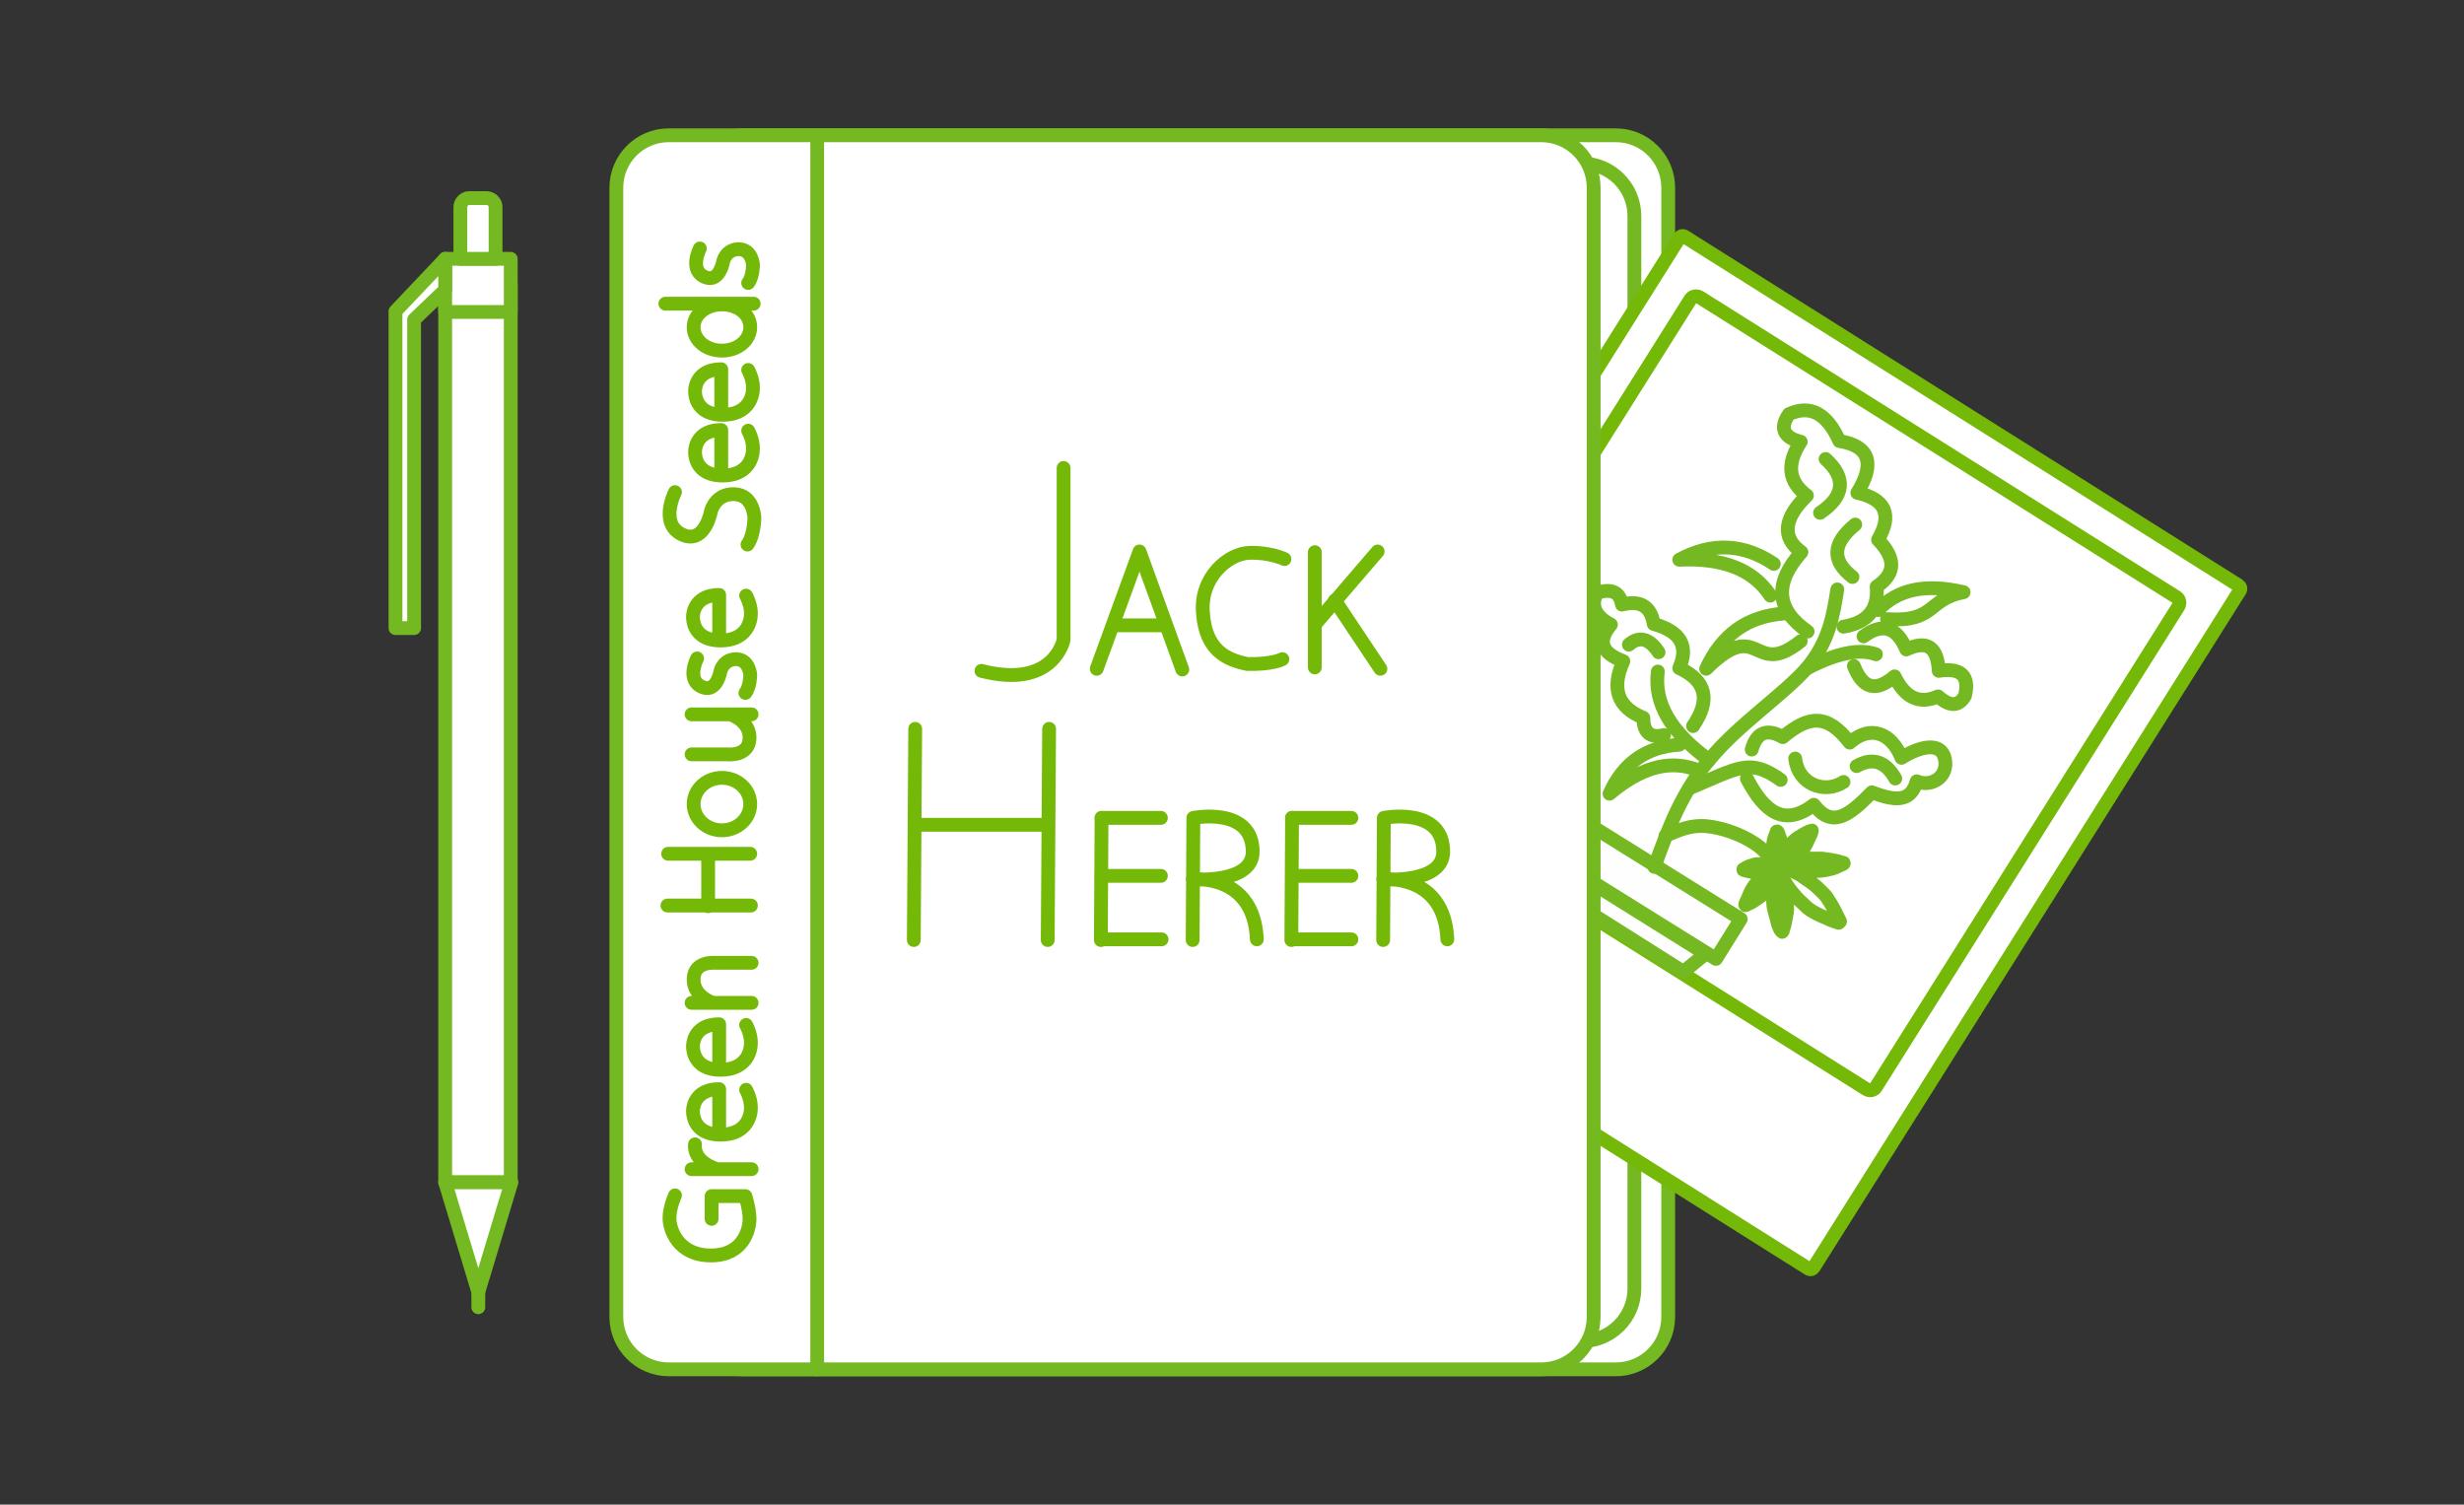 <?xml version="1.0" encoding="utf-8"?>
<!-- Generator: Adobe Illustrator 22.0.1, SVG Export Plug-In . SVG Version: 6.00 Build 0)  -->
<svg version="1.1" id="Слой_1" xmlns="http://www.w3.org/2000/svg" xmlns:xlink="http://www.w3.org/1999/xlink" x="0px" y="0px"
	 viewBox="0 0 357 218" style="enable-background:new 0 0 357 218;" xml:space="preserve">
<rect x="0" y="0" width="357" height="218" fill="#333333" stroke="none"/>
<style type="text/css">
	.st0{fill:#FFFFFF;stroke:#74B908;stroke-width:2;stroke-linecap:round;stroke-linejoin:round;stroke-miterlimit:10;}
	.st1{fill:none;stroke:#74B908;stroke-width:2;stroke-linecap:round;stroke-linejoin:round;stroke-miterlimit:10;}
	.st2{fill:#676766;}
	.st3{fill:none;stroke:#D8D9D9;stroke-width:0.75;stroke-miterlimit:10;}
	.st4{fill:#686867;}
	.st5{fill:none;stroke:#74B922;stroke-width:2;stroke-linecap:round;stroke-linejoin:round;stroke-miterlimit:10;}
	.st6{fill:#FFFFFF;}
	
		.st7{fill-rule:evenodd;clip-rule:evenodd;fill:#FEFEFE;stroke:#74B922;stroke-width:2;stroke-linecap:round;stroke-linejoin:round;stroke-miterlimit:10;}
	
		.st8{fill-rule:evenodd;clip-rule:evenodd;fill:#FFFFFF;stroke:#74B922;stroke-width:2;stroke-linecap:round;stroke-linejoin:round;stroke-miterlimit:10;}
	.st9{fill:#FFFFFF;stroke:#74B922;stroke-width:2;stroke-linecap:round;stroke-linejoin:round;stroke-miterlimit:10;}
</style>
<path class="st9" d="M234.1,198.4H107.7c-4.2,0-7.6-3.4-7.6-7.6V27.2c0-4.2,3.4-7.6,7.6-7.6h126.4c4.2,0,7.6,3.4,7.6,7.6v163.6
	C241.7,195,238.3,198.4,234.1,198.4z"/>
<path class="st9" d="M229.2,194.3H105c-4.2,0-7.6-3.4-7.6-7.6V31.3c0-4.2,3.4-7.6,7.6-7.6h124.2c4.2,0,7.6,3.4,7.6,7.6v155.4
	C236.8,190.9,233.4,194.3,229.2,194.3z"/>
<g>
	<g>
		<g>
			<path class="st0" d="M181.6,132.5c-0.2,0.3-0.1,0.6,0.2,0.8l80.2,50.5c0.3,0.2,0.6,0.1,0.8-0.2l61.7-98c0.2-0.3,0.1-0.6-0.2-0.8
				l-80.2-50.5c-0.3-0.2-0.6-0.1-0.8,0.2L181.6,132.5z"/>
			<g>
				<path class="st6" d="M201.1,113c-0.3,0.5-0.2,1.1,0.3,1.4l69,43.4c0.5,0.3,1.1,0.2,1.4-0.3l43.8-69.6c0.3-0.5,0.2-1.1-0.3-1.4
					l-69-43.4c-0.5-0.3-1.1-0.2-1.4,0.3L201.1,113z"/>
				<path class="st1" d="M201.1,113c-0.3,0.5-0.2,1.1,0.3,1.4l69,43.4c0.5,0.3,1.1,0.2,1.4-0.3l43.8-69.6c0.3-0.5,0.2-1.1-0.3-1.4
					l-69-43.4c-0.5-0.3-1.1-0.2-1.4,0.3L201.1,113z"/>
			</g>
		</g>
	</g>
	
		<rect x="234.5" y="113.6" transform="matrix(0.529 -0.849 0.849 0.529 2.99 262.269)" class="st7" width="6.8" height="29.6"/>
	<polygon class="st7" points="225,124.4 247.1,138.2 243.9,140.8 223.8,128.1 	"/>
	<path class="st5" d="M239.7,125.6c2-5.5,4-11,8.2-15.8c4.1-4.9,10.3-9,13.8-12.9c3.3-3.9,3.9-7.7,4.5-11.5"/>
	<path class="st5" d="M271.8,94.8c-2.5-0.9-5.9-0.1-10.1,2.1"/>
	<path class="st5" d="M240.2,97.3c-0.6,4.6,1.9,8.8,7.4,12.8"/>
	<path class="st5" d="M255,125.2c-0.4,0-0.8,0-1.2,0.2c-0.4,0.1-0.8,0.3-1.1,0.5c-0.2,0.1-0.2,0.1,0.1,0.2s0.8,0.2,1.5,0.3
		c0.7,0,1.4,0,1.8-0.1c0.4,0,0.4-0.1,0.1,0.2c-0.3,0.2-0.7,0.6-1.3,1c-0.5,0.5-1,1.1-1.3,1.8c-0.3,0.7-0.5,1.2-0.7,1.6
		c-0.1,0.3,0,0.3,0.1,0.2c0.2-0.1,0.5-0.2,1-0.5c0.4-0.3,1.1-0.7,1.4-1c0.5-0.3,0.7-0.7,1-1.1s0.5-0.9,0.7-1.2
		c0.2-0.3,0.2-0.3,0.1-0.1c0,0.3-0.2,0.8-0.2,1.3c-0.1,0.5-0.1,1-0.1,1.6c0,0.6,0,1.2,0.2,1.9c0.2,0.7,0.4,1.4,0.5,1.9
		c0.2,0.5,0.3,0.8,0.5,1c0.1,0.1,0.1,0.2,0.2,0c0-0.2,0.2-0.6,0.3-1.1c0.1-0.5,0.2-1,0.3-1.6c0.1-0.6,0-1.2-0.1-1.7
		c0-0.5-0.1-1-0.2-1.6c-0.1-0.6-0.4-1.4-0.5-1.8s-0.1-0.5,0-0.2c0.1,0.2,0.3,0.6,0.6,1c0.2,0.4,0.5,0.8,0.9,1.3
		c0.4,0.5,0.9,1.1,1.5,1.6c0.5,0.5,0.9,0.9,1.6,1.3c0.7,0.4,1.4,0.7,2.1,1c0.6,0.3,1.1,0.4,1.6,0.6"/>
	<path class="st5" d="M256.9,123c0-0.4,0-0.8,0.1-1.3c0.1-0.4,0.3-0.8,0.4-1.1c0-0.2,0.1-0.2,0.2,0c0.1,0.3,0.3,0.8,0.5,1.5
		c0.1,0.6,0.1,1.3,0.1,1.7s0.1,0.4,0.1,0.2c0.2-0.3,0.5-0.9,0.9-1.4c0.4-0.5,1-1.1,1.6-1.4c0.6-0.4,1.2-0.7,1.5-0.8
		c0.3-0.1,0.2-0.1,0.2,0c0,0.2-0.2,0.6-0.4,1c-0.2,0.5-0.5,1.1-0.8,1.6c-0.3,0.5-0.6,0.8-0.9,1.1c-0.4,0.3-0.9,0.6-1.1,0.8
		c-0.2,0.2-0.3,0.2,0,0.1c0.2-0.1,0.7-0.3,1.2-0.3c0.5-0.2,1-0.2,1.6-0.3c0.6,0,1.2,0,1.9,0c0.7,0.1,1.5,0.2,1.9,0.3
		c0.6,0.1,0.9,0.3,1.1,0.3c0.2,0,0.2,0.1,0,0.2c-0.2,0.1-0.7,0.3-1.1,0.5c-0.5,0.2-1.1,0.3-1.6,0.4c-0.6,0.1-1.2,0.1-1.7,0.1
		c-0.5,0.1-1,0-1.6-0.1c-0.6-0.1-1.5-0.2-1.9-0.3c-0.4-0.1-0.4,0-0.2,0c0.2,0.1,0.6,0.3,1,0.5c0.4,0.2,0.9,0.4,1.4,0.8
		c0.6,0.4,1.2,0.8,1.8,1.3c0.5,0.5,1,0.9,1.5,1.5c0.4,0.6,0.9,1.4,1.2,2c0.3,0.6,0.5,1,0.8,1.6"/>
	<path class="st5" d="M245.3,105.2c2.6-3.8,1.9-6.6-2-8.4c1.4-3.2,0.2-5.3-3.7-6.4c-0.4-2.5-1.9-3.5-4.6-2.8
		c-0.3-1.8-1.5-2.4-3.6-1.7c-1,1.8-0.3,3.4,2,4.6c-2,2.4-1.4,4.1,1.8,5.3c-1.8,4-0.8,6.7,2.9,8.2c0,2.1,1,3,3,2.5"/>
	<path class="st5" d="M261.9,91.5c-4.6-3.2-4.9-7-0.9-11.5c-2.9-2.1-2.6-4.9,0.8-8.2c-2.7-2-3-4.6-0.9-7.8c-2.5-0.6-3.1-2-1.7-4
		c3.1-1.4,5.5-0.1,7.3,3.9c4.4,0.7,5.2,3.3,2.6,7.5c4.1,0.9,5.1,3.2,3,6.8c2.6,2.7,2.6,4.9-0.2,6.8c0.3,3.3-1.3,5.2-4.8,5.8"/>
	<path class="st5" d="M270,92.2c2.7-2,4.8-1.4,6.2,1.9c3-1.4,4.5-0.4,4.7,3.1c3.2-0.5,4.5,0.7,3.8,3.6c-0.9,1.6-2.2,1.6-3.9,0.1
		c-2.7,1.2-4.8,0.2-6.3-2.9c-2.7,2.3-4.6,1.8-5.9-1.5"/>
	<path class="st5" d="M257,81.7c-4.3-2.9-8.9-3.2-13.7-0.6c6.3-0.3,10.7,1.4,13.2,5.2"/>
	<path class="st5" d="M258.4,88.9c-5.2,0.4-8.9,3-11.2,8c7.9-7.8,6.7,1.6,13.7-4"/>
	<path class="st5" d="M272.1,88.4c2.8-3,6.8-3.9,12.4-2.6c-5.3,1-4,4.4-11.1,3.9"/>
	<path class="st5" d="M258,113c-4.5-3.2-6-1.8-13.2,1.2"/>
	<path class="st5" d="M253.1,112.8c2.6,5,5.5,7,9.7,3.8c2.6,3.4,5,1.7,8.4-1.8c3,1.1,5.6,1.7,6.5-1.6c2.1,0.9,4.6-0.6,4.1-3.2
		c-0.5-2.6-3.6-1.9-6.3-0.2c-1.4-3.5-4.4-4.9-7.5-2.2c-3.3-4.3-6-3.9-9.7-0.8c-2.3-1.3-3.8-0.7-4.5,1.8"/>
	<path class="st5" d="M257.1,125.1c-0.8-1-1.5-2.1-3.2-3.1c-1.7-1.1-4.4-2.1-6.7-2.3c-2.3-0.2-4,0.6-5.9,1.4"/>
	<path class="st5" d="M274.6,112.8c-1.4-2.5-3.3-3.1-5.6-1.8"/>
	<path class="st5" d="M264.5,66.5c3,2.7,2.8,5.4-0.8,7.8"/>
	<path class="st5" d="M240.3,94.5c-1.3-2-2.8-2.4-4.3-1.1"/>
	<path class="st5" d="M268.8,76c-3.3,2.7-3.5,5.2-0.4,7.6"/>
	<path class="st5" d="M260.1,109.9c0.4,3.7,4.2,5.2,7,3.4"/>
	<path class="st5" d="M243.3,107.9c-4.7,0.3-8.1,2.6-10.1,7.1c4.4-3.7,8.4-4.9,12.3-3.6"/>
</g>
<path class="st9" d="M223.3,198.4H96.9c-4.2,0-7.6-3.4-7.6-7.6V27.2c0-4.2,3.4-7.6,7.6-7.6h126.4c4.2,0,7.6,3.4,7.6,7.6v163.6
	C230.9,195,227.5,198.4,223.3,198.4z"/>
<line class="st9" x1="118.4" y1="20.4" x2="118.4" y2="198.4"/>
<g>
	<g>
		<line class="st0" x1="159.6" y1="118.5" x2="159.5" y2="136.2"/>
		<g>
			<path class="st0" d="M172.8,136.2l0.1-17.7c0,0,8.6-1.7,8.6,4.9c0,4.7-8.7,4-8.7,4s8.9-0.9,9.3,8.7"/>
			<path class="st0" d="M200.4,136.2l0.1-17.7c0,0,8.6-1.7,8.6,4.9c0,4.7-8.7,4-8.7,4s8.9-0.9,9.3,8.7"/>
			<g>
				<line class="st0" x1="168.2" y1="118.5" x2="159.6" y2="118.5"/>
				<line class="st0" x1="168.2" y1="126.9" x2="159.6" y2="126.9"/>
				<line class="st0" x1="168.3" y1="136.1" x2="159.7" y2="136.1"/>
			</g>
			<g>
				<line class="st0" x1="187.2" y1="118.5" x2="187.1" y2="136.2"/>
				<g>
					<line class="st0" x1="195.8" y1="118.5" x2="187.2" y2="118.5"/>
					<line class="st0" x1="195.8" y1="126.9" x2="187.2" y2="126.9"/>
					<line class="st0" x1="195.8" y1="136.1" x2="187.2" y2="136.1"/>
				</g>
			</g>
			<g>
				<g>
					<line class="st0" x1="132.6" y1="105.6" x2="132.4" y2="136.2"/>
					<line class="st0" x1="152" y1="105.6" x2="151.8" y2="136.2"/>
				</g>
				<line class="st0" x1="133.1" y1="119.5" x2="151" y2="119.5"/>
			</g>
		</g>
	</g>
	<g>
		<g>
			<polyline class="st0" points="190.5,80 190.5,90.1 190.5,96.7 			"/>
			<g>
				<line class="st0" x1="199.6" y1="79.9" x2="190.5" y2="90.5"/>
				<line class="st0" x1="200" y1="96.9" x2="193.4" y2="87"/>
			</g>
		</g>
		<g>
			<polyline class="st0" points="158.9,96.9 165.1,79.9 171.3,97 			"/>
			<line class="st0" x1="161.3" y1="90.6" x2="168.3" y2="90.6"/>
		</g>
		<path class="st0" d="M154.1,67.8v24.9c0,0-1.4,7.2-11.9,4.5"/>
		<path class="st0" d="M186.1,81c0,0-2.1-1-5.1-0.9c-3,0.1-7.2,3.5-6.7,8.8c0.4,5.4,3.5,6.7,6.4,7.3c3.7,0.1,5.1-0.7,5.1-0.7"/>
	</g>
</g>
<g>
	<g>
		<path class="st0" d="M103.1,176.6v-3.3h4.9c0,0,0.6,1.9,0.6,3.3s-0.8,5.3-5.6,5.3s-6-3.8-6-5.4s0.8-3.3,0.8-3.3"/>
		<path class="st0" d="M100.7,165.8c0,0-0.5,2.4,3.2,3.6c5,0,5,0,5,0h-8.7"/>
		<path class="st0" d="M108.1,157.9c0,0,0.7,1.2,0.7,2.6c0,1.4-0.8,3.9-4.4,3.9c-3.5,0-4-2.4-4-3.4c0-1,0.6-3.2,3.8-3.2c0,6,0,6,0,6
			"/>
		<path class="st0" d="M108.1,148.5c0,0,0.7,1.2,0.7,2.6c0,1.4-0.8,3.9-4.4,3.9c-3.5,0-4-2.4-4-3.4s0.6-3.2,3.8-3.2c0,6,0,6,0,6"/>
		<path class="st0" d="M108.1,86.3c0,0,0.7,1.2,0.7,2.6s-0.8,3.9-4.4,3.9c-3.5,0-4-2.4-4-3.4s0.6-3.2,3.8-3.2c0,6,0,6,0,6"/>
		<path class="st0" d="M108.9,139.5h-5.3c0,0-3-0.3-3.1,2.3c-0.1,2.6,2.8,3.5,2.8,3.5h5.6h-8.7"/>
		<path class="st0" d="M100.2,109.3h5.3c0,0,3,0.3,3.1-2.3c0.1-2.6-2.8-3.5-2.8-3.5h-5.6h8.7"/>
		<line class="st0" x1="96.7" y1="131.2" x2="108.8" y2="131.2"/>
		<line class="st0" x1="96.8" y1="123.7" x2="108.7" y2="123.7"/>
		<line class="st0" x1="102.6" y1="131.3" x2="102.6" y2="123.8"/>
		<ellipse class="st0" cx="104.6" cy="116.5" rx="4.1" ry="3.8"/>
		<path class="st0" d="M101,95.4c0,0-1.7,3.3,0.9,4.2c2,0.7,2.5-2.4,2.5-2.4s0.4-1.7,2.3-1.7c1.9,0.1,2,2.3,2,2.3s0,1.7-0.7,2.6"/>
	</g>
	<g>
		<path class="st0" d="M108.4,62.4c0,0,0.7,1.2,0.7,2.6s-0.8,3.9-4.4,3.9c-3.5,0-4-2.4-4-3.4c0-1,0.6-3.2,3.8-3.2c0,6,0,6,0,6"/>
		<path class="st0" d="M108.4,53.6c0,0,0.7,1.2,0.7,2.6s-0.8,3.9-4.4,3.9c-3.5,0-4-2.4-4-3.4c0-1,0.6-3.2,3.8-3.2c0,6,0,6,0,6"/>
		<path class="st0" d="M104.6,44.1c2.3,0,4.1,1.4,4.1,3.3s-1.8,3.4-4.1,3.4s-4.1-1.5-4.1-3.4S102.4,44.1,104.6,44.1z"/>
		<line class="st0" x1="96.4" y1="44" x2="109.2" y2="44"/>
		<path class="st0" d="M101.4,36c0,0-1.7,3.3,0.9,4.2c2,0.7,2.5-2.4,2.5-2.4s0.4-1.7,2.3-1.7c1.9,0.1,2,2.3,2,2.3s0,1.7-0.7,2.6"/>
		<path class="st0" d="M97.8,71.3c0,0-2.5,4.9,1.4,6.3c3,1,3.8-3.5,3.8-3.5s0.6-2.6,3.4-2.5c2.8,0.1,2.9,3.4,2.9,3.4s0,2.5-1,3.9"/>
	</g>
</g>
<rect x="64.5" y="41.3" class="st9" width="9.5" height="130"/>
<rect x="64.5" y="37.5" class="st9" width="9.5" height="7.7"/>
<path class="st9" d="M71.9,37.5h-5.2v-7.5c0-0.7,0.6-1.3,1.3-1.3h2.5c0.7,0,1.3,0.6,1.3,1.3V37.5z"/>
<polygon class="st9" points="64.5,171.3 69.3,187.2 74.1,171.3 "/>
<line class="st9" x1="69.3" y1="184.9" x2="69.3" y2="189.4"/>
<polygon class="st9" points="57.3,91 57.3,45.1 64.5,37.5 64.5,42 60,46.3 60,91 "/>
</svg>
